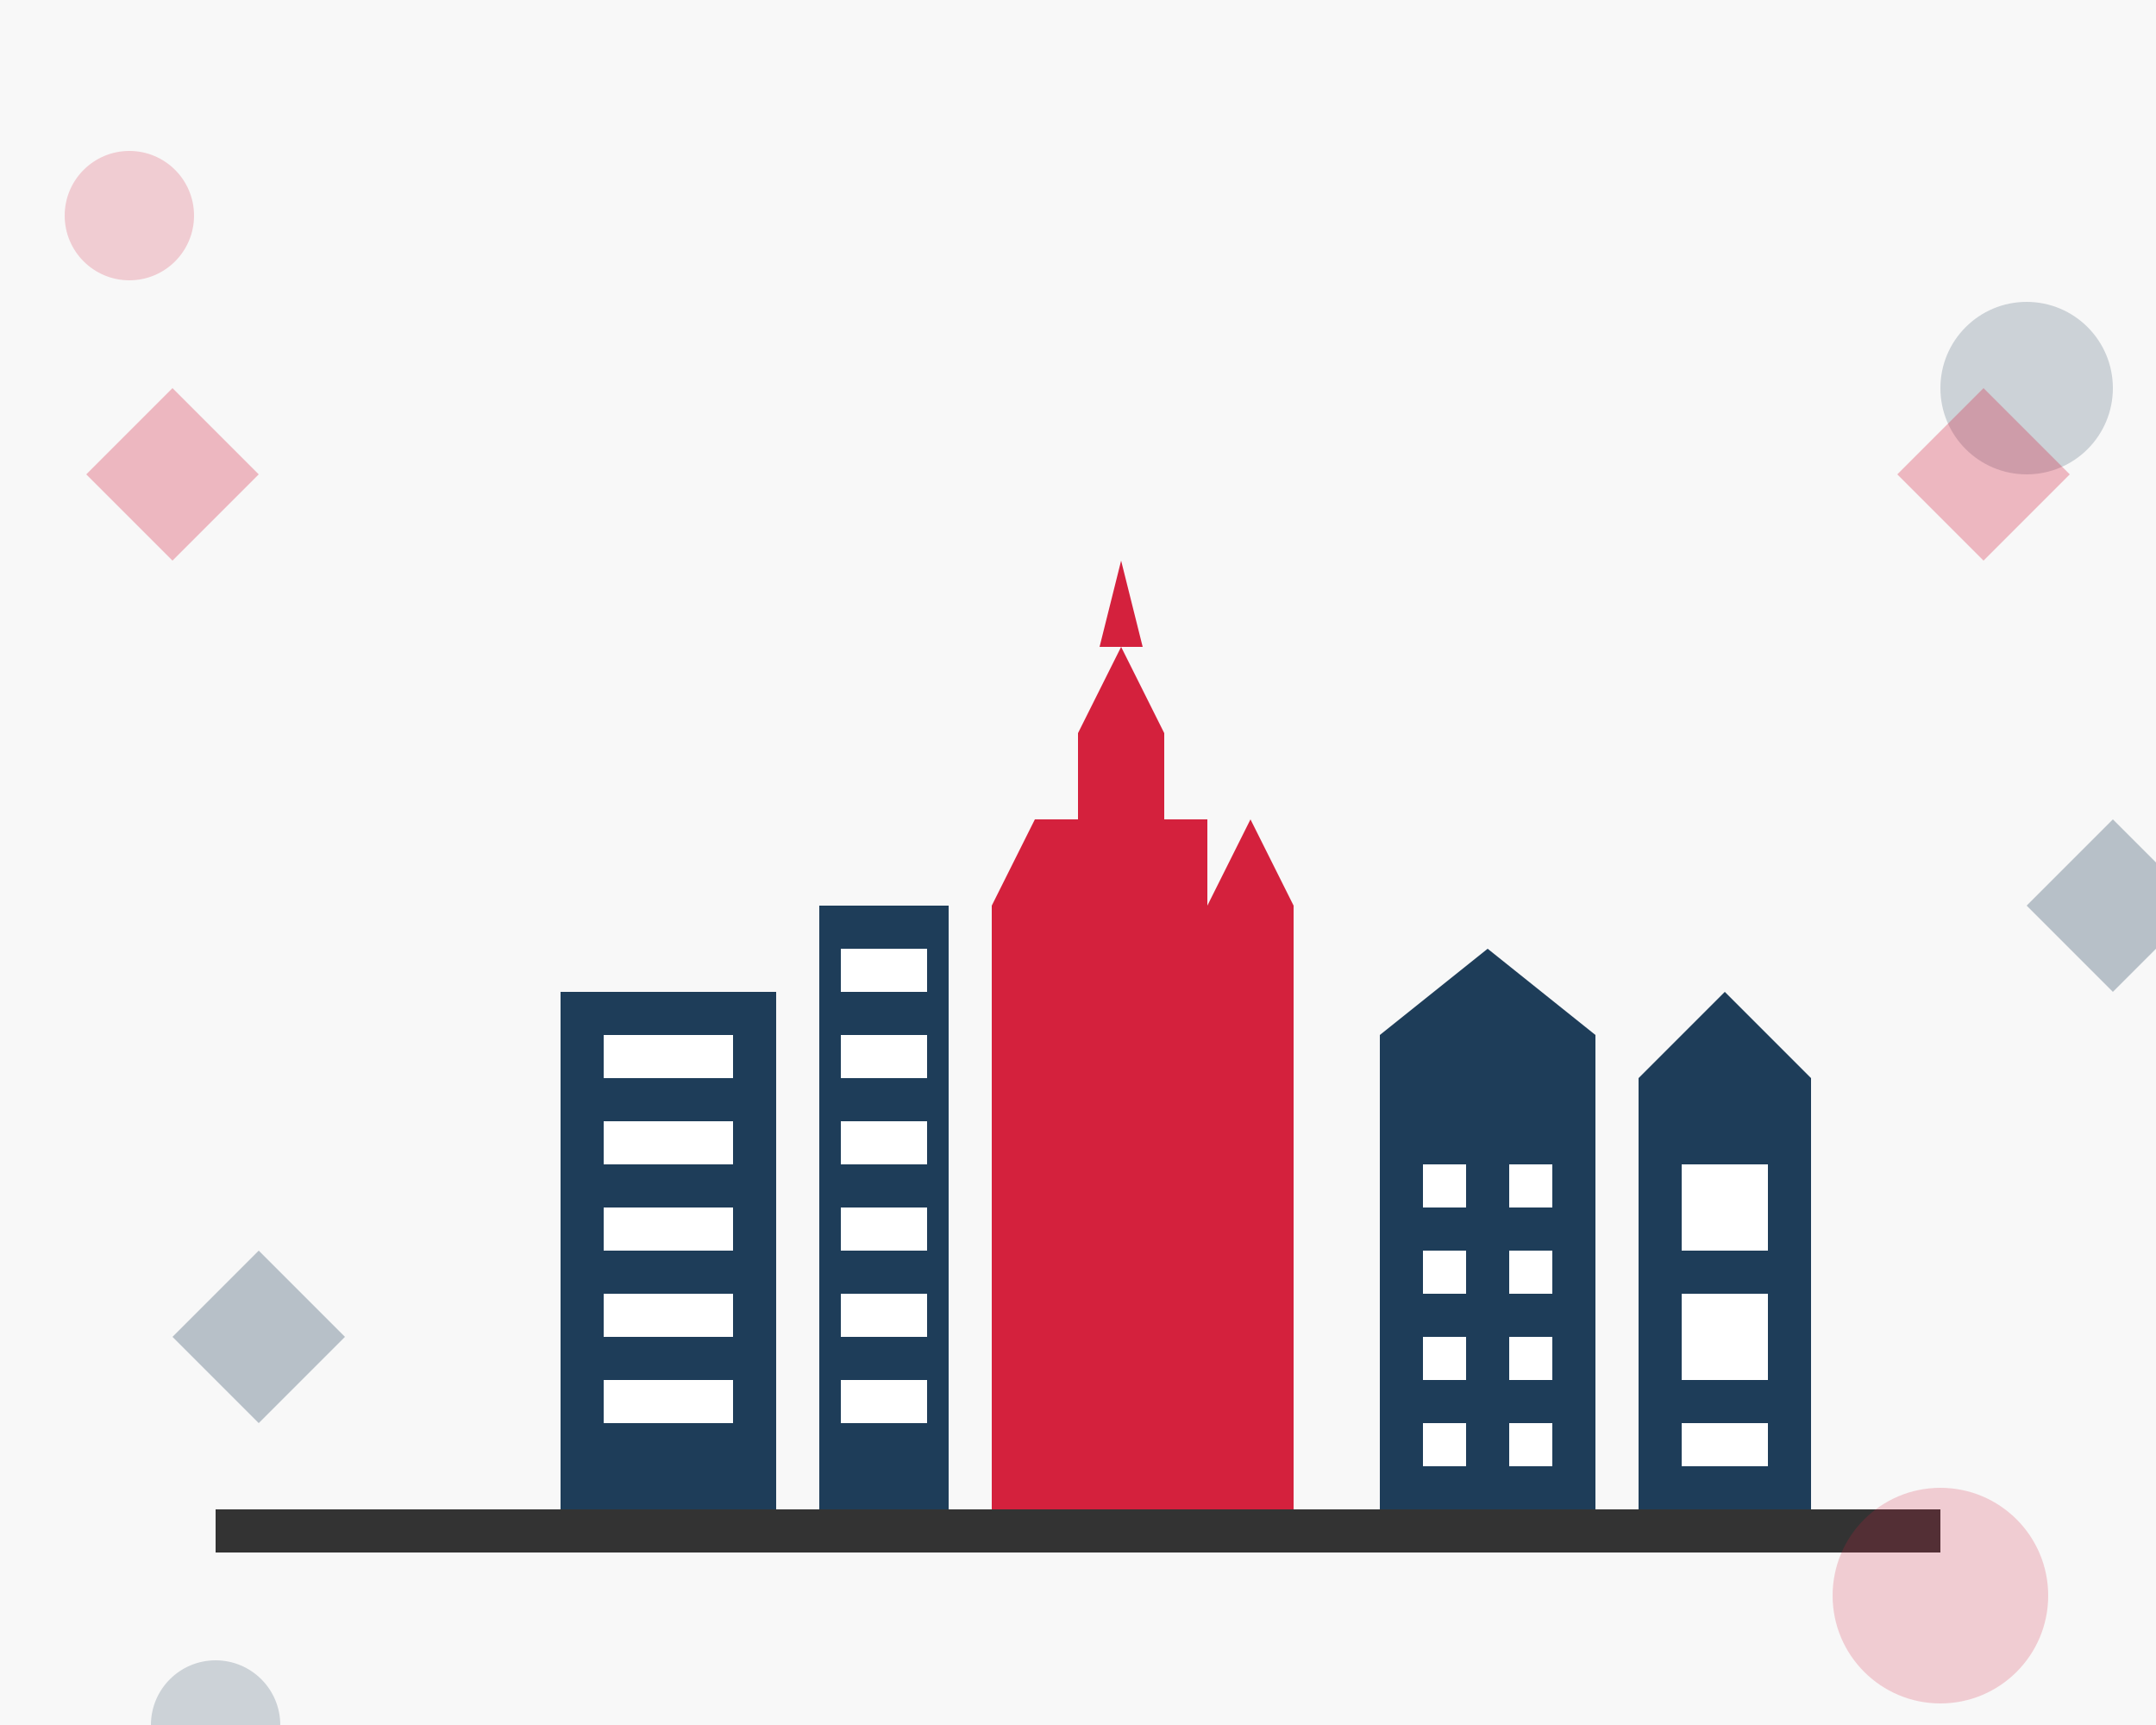 <svg xmlns="http://www.w3.org/2000/svg" width="500" height="400" viewBox="0 0 500 400" fill="none">
  <!-- Background gradient -->
  <rect width="500" height="400" fill="#f8f8f8"/>
  
  <!-- Warsaw skyline silhouette -->
  <g transform="translate(50, 50)">
    <!-- Palace of Culture and Science -->
    <path d="M200 300V120L210 100L220 120V300H200Z" fill="#d4213d"/>
    <path d="M190 300V140H200V300H190Z" fill="#d4213d"/>
    <path d="M220 300V140H230V300H220Z" fill="#d4213d"/>
    <path d="M205 100L210 80L215 100H205Z" fill="#d4213d"/>
    <path d="M180 300V160L190 140L200 160V300H180Z" fill="#d4213d"/>
    <path d="M230 300V160L240 140L250 160V300H230Z" fill="#d4213d"/>
    
    <!-- Modern buildings -->
    <path d="M80 300V180H130V300H80Z" fill="#1e3d59"/>
    <path d="M90 190H120V200H90V190Z" fill="white"/>
    <path d="M90 210H120V220H90V210Z" fill="white"/>
    <path d="M90 230H120V240H90V230Z" fill="white"/>
    <path d="M90 250H120V260H90V250Z" fill="white"/>
    <path d="M90 270H120V280H90V270Z" fill="white"/>
    
    <path d="M140 300V160H170V300H140Z" fill="#1e3d59"/>
    <path d="M145 170H165V180H145V170Z" fill="white"/>
    <path d="M145 190H165V200H145V190Z" fill="white"/>
    <path d="M145 210H165V220H145V210Z" fill="white"/>
    <path d="M145 230H165V240H145V230Z" fill="white"/>
    <path d="M145 250H165V260H145V250Z" fill="white"/>
    <path d="M145 270H165V280H145V270Z" fill="white"/>
    
    <!-- Historical buildings -->
    <path d="M270 300V190H320V300H270Z" fill="#1e3d59"/>
    <path d="M280 300V210H310V300H280Z" fill="#1e3d59"/>
    <path d="M270 190L295 170L320 190V200H270V190Z" fill="#1e3d59"/>
    <path d="M280 220H290V230H280V220Z" fill="white"/>
    <path d="M300 220H310V230H300V220Z" fill="white"/>
    <path d="M280 240H290V250H280V240Z" fill="white"/>
    <path d="M300 240H310V250H300V240Z" fill="white"/>
    <path d="M280 260H290V270H280V260Z" fill="white"/>
    <path d="M300 260H310V270H300V260Z" fill="white"/>
    <path d="M280 280H290V290H280V280Z" fill="white"/>
    <path d="M300 280H310V290H300V280Z" fill="white"/>
    
    <path d="M330 300V200H370V300H330Z" fill="#1e3d59"/>
    <path d="M330 200L350 180L370 200H330Z" fill="#1e3d59"/>
    <path d="M340 220H360V240H340V220Z" fill="white"/>
    <path d="M340 250H360V270H340V250Z" fill="white"/>
    <path d="M340 280H360V290H340V280Z" fill="white"/>
    
    <!-- Ground -->
    <path d="M0 300H400V310H0V300Z" fill="#333333"/>
  </g>
  
  <!-- Decorative elements -->
  <g transform="translate(0, 20)">
    <circle cx="30" cy="30" r="15" fill="#d4213d" opacity="0.2"/>
    <circle cx="470" cy="70" r="20" fill="#1e3d59" opacity="0.2"/>
    <circle cx="450" cy="350" r="25" fill="#d4213d" opacity="0.2"/>
    <circle cx="50" cy="380" r="15" fill="#1e3d59" opacity="0.2"/>
  </g>
  
  <!-- Abstract architectural elements -->
  <g transform="translate(10, 10)">
    <path d="M10 100L30 80L50 100L30 120L10 100Z" fill="#d4213d" opacity="0.3"/>
    <path d="M460 200L480 180L500 200L480 220L460 200Z" fill="#1e3d59" opacity="0.3"/>
    <path d="M30 300L50 280L70 300L50 320L30 300Z" fill="#1e3d59" opacity="0.3"/>
    <path d="M430 100L450 80L470 100L450 120L430 100Z" fill="#d4213d" opacity="0.3"/>
  </g>
</svg>
